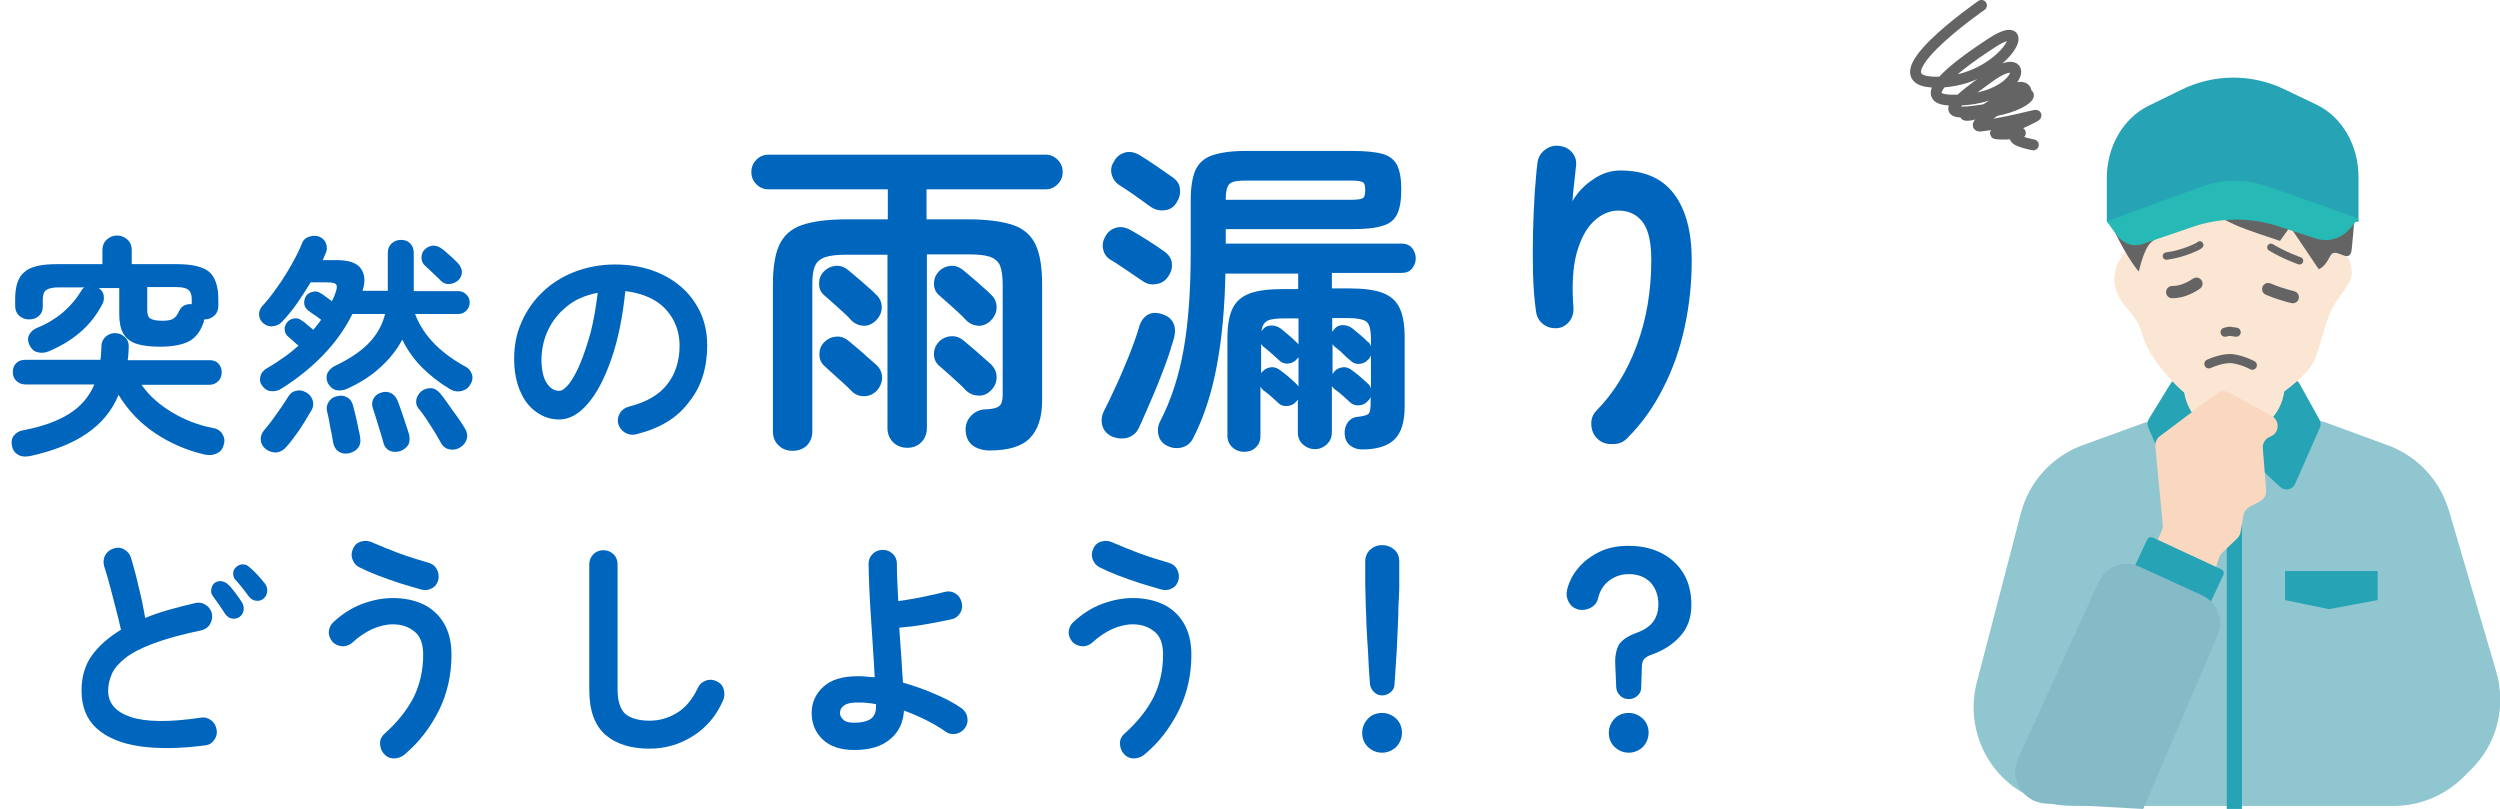 <?xml version="1.0" encoding="utf-8"?>
<!-- Generator: Adobe Illustrator 27.0.1, SVG Export Plug-In . SVG Version: 6.00 Build 0)  -->
<svg version="1.1" id="_レイヤー_2" xmlns="http://www.w3.org/2000/svg" xmlns:xlink="http://www.w3.org/1999/xlink" x="0px"
	 y="0px" viewBox="0 0 742 240.1" style="enable-background:new 0 0 742 240.1;" xml:space="preserve">
<style type="text/css">
	.st0{enable-background:new    ;}
	.st1{fill:#0066BD;}
	.st2{fill:#8FC6D0;}
	.st3{fill:#26A3B5;}
	.st4{fill:#FBE5D3;}
	.st5{fill:#656464;}
	.st6{fill:#26B9B5;}
	.st7{fill:none;stroke:#656464;stroke-width:2.2;stroke-linecap:round;stroke-linejoin:round;}
	.st8{fill:none;stroke:#656464;stroke-width:3.63;stroke-linecap:round;stroke-linejoin:round;}
	.st9{fill:none;stroke:#656464;stroke-width:2.7;stroke-linecap:round;stroke-linejoin:round;}
	.st10{fill:none;stroke:#656464;stroke-width:3.23;stroke-linecap:round;stroke-linejoin:round;}
	.st11{fill:#FAD8C0;}
	.st12{fill:#84BBC7;}
</style>
<g id="_レイヤー_1-2">
	<g>
		<g class="st0">
			<path class="st1" d="M9.2,135.3c-1.4,0.3-2.6,0.3-3.6-0.2c-1-0.5-1.7-1.3-2-2.5c-0.3-1.3-0.2-2.4,0.5-3.3
				c0.7-0.9,1.6-1.4,2.8-1.6c5.8-1.1,10.4-2.8,13.8-5c3.4-2.2,5.8-5,7.3-8.6H7.5c-1.1,0-2-0.4-2.7-1.1c-0.7-0.7-1-1.6-1-2.6
				s0.3-1.9,1-2.6c0.7-0.7,1.6-1,2.7-1h22.3c0.1-0.7,0.2-1.3,0.2-2c0-0.7,0.1-1.3,0.1-2c0-1.2,0.5-2.2,1.3-2.9
				c0.8-0.7,1.8-1.1,2.9-1c1.2,0,2.1,0.5,2.9,1.3c0.8,0.8,1.1,1.8,1,3.1c0,0.6-0.1,1.2-0.1,1.8c0,0.6-0.1,1.2-0.2,1.8h24.3
				c1.1,0,2,0.3,2.6,1c0.7,0.7,1,1.6,1,2.6s-0.3,1.9-1,2.6c-0.7,0.7-1.5,1.1-2.6,1.1H42c2.3,3.3,5.4,6,9.1,8.2
				c3.7,2.2,7.7,3.8,12,4.6c1.3,0.2,2.3,0.8,2.9,1.8s0.8,2,0.4,3.2c-0.3,1.3-1,2.1-2.1,2.6c-1.1,0.5-2.3,0.6-3.6,0.3
				c-5.2-1.2-10.1-3.3-14.6-6.3c-4.5-3-8.1-6.8-10.9-11.4c-2,4.8-5.2,8.6-9.5,11.5C21.5,131.6,15.9,133.8,9.2,135.3z M14.4,104.3
				c-1.2,0.5-2.3,0.5-3.4,0.2c-1.1-0.3-1.8-1.1-2.3-2.2c-0.5-1.1-0.5-2.1,0-3c0.5-0.9,1.3-1.6,2.3-2c2.8-1.1,5.3-2.6,7.6-4.5
				c2.3-2,4.1-4.1,5.6-6.6c0.2-0.4,0.5-0.7,0.9-0.9h-7.8c-1.7,0-2.9,0.3-3.6,0.8c-0.7,0.5-1,1.5-1,2.8v2c0,1.3-0.4,2.2-1.2,2.9
				c-0.8,0.7-1.7,1-2.9,1s-2.1-0.4-2.9-1.1c-0.8-0.7-1.2-1.7-1.2-2.9v-2c0-3.9,0.9-6.6,2.8-8.1c1.8-1.6,5-2.3,9.6-2.3h13.5v-4.1
				c0-1.3,0.4-2.4,1.3-3.2c0.9-0.8,1.9-1.2,3-1.2c1.2,0,2.2,0.4,3.1,1.2c0.9,0.8,1.3,1.8,1.3,3.2v4.1h13.4c4.6,0,7.8,0.8,9.6,2.3
				c1.8,1.6,2.7,4.3,2.7,8.1v2c0,1.2-0.4,2.2-1.2,2.9c-0.8,0.7-1.7,1.1-2.9,1.1h-0.1c0,0.2-0.1,0.4-0.1,0.6c0,0.2-0.1,0.4-0.2,0.6
				c-0.9,2.5-2.3,4.3-4.2,5.3c-1.9,1-4.8,1.6-8.6,1.6c-3,0-5.3-0.3-7.1-0.9c-1.7-0.6-3-1.6-3.8-3c-0.8-1.4-1.2-3.3-1.2-5.7v-7.8
				h-6.1c0.9,0.6,1.4,1.4,1.5,2.3c0.1,1,0,1.9-0.6,2.8C27,96.7,21.6,101.3,14.4,104.3z M48.3,95.2c1.4,0,2.5-0.2,3.1-0.6
				c0.7-0.4,1.3-1.2,1.8-2.4c0.4-0.7,0.9-1.3,1.6-1.6c0.7-0.3,1.4-0.4,2.1-0.3v-1.5c0-1.3-0.3-2.2-1-2.8c-0.7-0.5-1.8-0.8-3.6-0.8
				h-8.6v6.8c0,1.3,0.3,2.2,0.9,2.5C45.3,95,46.5,95.2,48.3,95.2z"/>
			<path class="st1" d="M133.4,115.4c-3-1.8-5.7-3.9-8.1-6.3c-2.4-2.4-4.4-5.2-5.9-8.3c-1.6,3-3.8,5.8-6.6,8.3
				c-2.7,2.5-5.9,4.5-9.6,6.2c-1.2,0.6-2.3,0.7-3.4,0.5c-1.1-0.3-1.9-1-2.5-2.1c-0.5-1.1-0.5-2.1-0.1-3c0.5-0.9,1.2-1.6,2.2-2.1
				c4-1.9,7.3-4,9.8-6.5c2.5-2.5,4.2-5.4,5.1-8.9h-9.7c-2.3,4.6-5.3,8.7-8.8,12.3c-3.6,3.7-7.6,6.9-12.2,9.8c-0.9,0.6-1.9,0.9-3,0.8
				c-1.1,0-2-0.6-2.7-1.5c-0.7-0.9-0.9-1.8-0.6-2.9c0.2-1,0.9-1.8,1.9-2.4c1.8-1,3.4-2.1,5-3.2c1.6-1.1,3-2.3,4.4-3.5
				c-0.6-0.5-1.2-1-1.7-1.5c-0.6-0.5-1-0.9-1.4-1.2c-0.6-0.5-0.9-1.1-1-2c-0.1-0.8,0.2-1.6,0.7-2.2c0.5-0.7,1.2-1,2.1-1.2
				c0.9-0.1,1.6,0.1,2.2,0.6c0.4,0.2,0.9,0.6,1.6,1.2c0.7,0.6,1.3,1.1,1.9,1.6c0.4-0.5,0.8-1,1.2-1.5c0.4-0.5,0.8-1,1.1-1.5
				c-0.7-0.5-1.3-1-2.1-1.5c-0.7-0.5-1.3-0.9-1.8-1.3c-0.6-0.5-1-1.1-1.1-1.9c-0.1-0.8,0.1-1.6,0.5-2.3c0.5-0.7,1.1-1.1,2-1.3
				c0.9-0.2,1.6-0.1,2.3,0.4c0.4,0.2,0.9,0.5,1.5,1c0.7,0.5,1.3,0.9,1.9,1.4c0.4-0.8,0.8-1.6,1-2.3c0.5-1.3,0.6-2.2,0.3-2.6
				c-0.3-0.5-1.2-0.7-2.8-0.7h-4.8c-1.3,2.1-2.6,4.2-4,6.2c-1.4,2-2.9,3.8-4.4,5.4c-0.7,0.8-1.6,1.3-2.7,1.4c-1,0.2-2-0.1-2.9-0.8
				c-0.7-0.6-1.2-1.4-1.3-2.4c-0.1-1,0.2-1.8,0.8-2.6c1.5-1.6,3.1-3.6,4.6-5.8c1.6-2.2,3-4.5,4.3-6.8c1.3-2.3,2.3-4.3,3-6.1
				c0.4-1.1,1.2-1.8,2.3-2.1c1.1-0.3,2.1-0.3,3,0.1c0.9,0.4,1.6,1.1,1.9,2.1c0.3,1,0.3,1.9-0.2,2.9l-0.8,1.9h4.1
				c3.6,0,6,0.8,7.2,2.5c1.2,1.7,1.4,3.8,0.5,6.6h7.5V75c0-1.2,0.4-2.1,1.2-2.8s1.7-1,2.7-1c1.1,0,2,0.3,2.7,1
				c0.7,0.7,1.1,1.6,1.1,2.8v11.4H136c0.9,0,1.7,0.3,2.4,1c0.7,0.7,1,1.4,1,2.4c0,0.9-0.3,1.7-1,2.4c-0.7,0.7-1.5,1-2.4,1h-12.8
				c1.3,3.4,3.3,6.4,5.9,9c2.6,2.6,5.7,4.8,9.2,6.7c0.9,0.5,1.5,1.3,1.8,2.3c0.3,1,0.1,2-0.5,2.9c-0.6,1.1-1.5,1.7-2.8,2
				C135.6,116.3,134.5,116.1,133.4,115.4z M78.9,133.3c-0.9-0.7-1.4-1.6-1.5-2.6c-0.1-1.1,0.2-2,0.9-2.9c0.7-0.8,1.5-1.8,2.4-3
				c0.9-1.2,1.8-2.5,2.7-3.8c0.9-1.3,1.6-2.4,2.1-3.2c0.6-1,1.3-1.6,2.4-1.8c1-0.3,2-0.1,3,0.5c0.9,0.5,1.6,1.3,1.9,2.3
				c0.3,1,0.2,2-0.3,2.9c-0.6,1-1.3,2.1-2.1,3.5c-0.8,1.3-1.7,2.7-2.7,4c-1,1.3-1.8,2.5-2.7,3.4c-0.7,0.9-1.7,1.5-2.9,1.7
				C81,134.3,80,134.1,78.9,133.3z M103.7,134.5c-1.2,0.3-2.2,0.1-3.1-0.4c-0.9-0.6-1.4-1.4-1.7-2.6c-0.1-0.7-0.3-1.7-0.5-2.9
				c-0.3-1.2-0.5-2.4-0.7-3.6c-0.2-1.2-0.4-2.1-0.6-2.8c-0.3-1.1-0.1-2.1,0.5-3c0.6-0.9,1.4-1.4,2.4-1.6c1.1-0.3,2.1-0.2,3,0.3
				c0.9,0.5,1.5,1.3,1.8,2.5c0.2,0.7,0.4,1.6,0.7,2.8c0.3,1.2,0.6,2.5,0.8,3.7c0.3,1.2,0.5,2.2,0.6,2.9c0.2,1.3,0,2.3-0.6,3.1
				C105.7,133.7,104.8,134.2,103.7,134.5z M118.8,133.9c-1.2,0.3-2.2,0.3-3.1-0.1c-0.9-0.4-1.6-1.2-1.9-2.4
				c-0.2-0.8-0.5-1.8-0.9-3.1c-0.4-1.3-0.8-2.6-1.2-3.9c-0.4-1.3-0.7-2.3-1-3.1c-0.4-1.1-0.3-2,0.1-2.9c0.5-0.9,1.2-1.5,2.1-1.8
				c1.1-0.4,2.1-0.4,3,0c0.9,0.4,1.6,1.2,2.1,2.3c0.3,0.7,0.6,1.7,1.1,3c0.4,1.3,0.9,2.6,1.3,3.9c0.4,1.3,0.8,2.3,1,3.1
				c0.3,1.2,0.2,2.3-0.2,3.1C120.6,132.9,119.8,133.5,118.8,133.9z M136.7,132.7c-1,0.7-2.1,0.9-3.2,0.7s-2-0.8-2.6-1.9
				c-0.5-0.9-1.1-2-1.9-3.3c-0.8-1.3-1.7-2.6-2.5-3.9c-0.9-1.3-1.6-2.3-2.3-3.1c-0.7-0.9-0.8-1.8-0.6-2.8c0.3-1,0.8-1.7,1.5-2.3
				c0.9-0.7,1.9-0.9,2.9-0.9c1,0.1,1.8,0.6,2.6,1.5c0.7,0.8,1.4,1.8,2.4,3.2c0.9,1.3,1.8,2.6,2.8,3.9c0.9,1.3,1.6,2.4,2.1,3.2
				c0.7,1.1,0.9,2.1,0.7,3.1C138.3,131.2,137.7,132.1,136.7,132.7z M130.8,83.3c-0.3-0.3-0.7-0.8-1.3-1.3c-0.6-0.6-1.2-1.1-1.8-1.7
				c-0.6-0.6-1.1-1-1.5-1.4c-0.7-0.6-1.1-1.4-1.1-2.4c0-1,0.3-1.8,0.9-2.4c0.7-0.7,1.5-1.1,2.5-1.2c1,0,1.8,0.3,2.6,0.9
				c0.4,0.3,1,0.7,1.6,1.3c0.7,0.6,1.3,1.2,1.9,1.7c0.6,0.6,1,1,1.3,1.3c0.7,0.7,1.1,1.6,1.2,2.5c0,1-0.3,1.8-1,2.5
				c-0.7,0.7-1.6,1.1-2.7,1.2C132.4,84.4,131.5,84,130.8,83.3z"/>
			<path class="st1" d="M188.8,128.9c-1.2,0.3-2.3,0.1-3.3-0.5c-1-0.6-1.7-1.5-2-2.6c-0.3-1.1-0.1-2.2,0.5-3.2
				c0.6-1,1.5-1.6,2.6-1.9c5.2-1.3,9-3.5,11.4-6.6c2.4-3,3.7-6.9,3.7-11.5c0-2.9-0.7-5.6-2-7.9c-1.3-2.3-3.1-4.2-5.5-5.6
				c-2.4-1.4-5.3-2.3-8.6-2.7c-0.8,7.8-2.2,14.6-4.2,20.3c-2,5.7-4.3,10.1-7,13.2c-2.7,3.1-5.5,4.6-8.4,4.6c-2.5,0-4.7-0.7-6.8-2.2
				c-2-1.4-3.7-3.5-4.8-6.2c-1.2-2.7-1.8-5.9-1.8-9.7c0-3.9,0.7-7.5,2.2-10.8c1.5-3.4,3.5-6.3,6.2-8.9c2.7-2.6,5.9-4.6,9.5-6
				c3.6-1.4,7.7-2.2,12-2.2c5.3,0,10,1,14.1,3c4.1,2,7.4,4.8,9.7,8.4c2.4,3.6,3.6,7.8,3.6,12.6c0,6.7-1.8,12.4-5.4,16.8
				C201,124.1,195.7,127.2,188.8,128.9z M166,116c0.8,0,1.8-0.7,2.9-2.1c1.1-1.4,2.2-3.4,3.3-6c1.1-2.6,2.1-5.7,3.1-9.2
				c0.9-3.6,1.6-7.5,2.1-11.8c-3.6,0.7-6.7,2-9.1,4c-2.5,2-4.3,4.3-5.6,7c-1.3,2.7-1.9,5.6-2,8.5c0,3.2,0.5,5.6,1.5,7.2
				C163.2,115.2,164.5,116,166,116z"/>
		</g>
		<g class="st0">
			<path class="st1" d="M235.2,133.8c-1.6,0-3-0.5-4.1-1.6c-1.2-1.1-1.7-2.5-1.7-4.3V84.5c0-5,0.6-9,1.9-11.8
				c1.3-2.8,3.5-4.8,6.7-5.9c3.2-1.1,7.6-1.7,13.4-1.7h12.1v-8.9h-35.3c-1.5,0-2.7-0.5-3.7-1.5s-1.5-2.2-1.5-3.6
				c0-1.5,0.5-2.7,1.5-3.7s2.2-1.5,3.7-1.5h82.1c1.4,0,2.6,0.5,3.6,1.5c1,1,1.5,2.2,1.5,3.7c0,1.4-0.5,2.6-1.5,3.6
				c-1,1-2.2,1.5-3.6,1.5h-35.3v8.9h12.2c5.8,0,10.2,0.6,13.5,1.7c3.2,1.1,5.4,3.1,6.7,5.9c1.3,2.8,1.9,6.7,1.9,11.8v34.3
				c0,5-1.2,8.7-3.6,11.2c-2.4,2.5-6.4,3.7-12,3.7c-1.9,0-3.6-0.5-4.9-1.4c-1.4-1-2.1-2.5-2.2-4.5c-0.1-1.7,0.5-3.2,1.6-4.4
				c1.2-1.2,2.6-1.9,4.4-1.9c2-0.1,3.3-0.4,4-1c0.7-0.6,1-1.7,1-3.4V84.5c0-2.5-0.3-4.4-0.8-5.7c-0.6-1.3-1.6-2.1-3-2.6
				c-1.5-0.5-3.6-0.7-6.5-0.7h-12.2V127c0,1.8-0.6,3.2-1.7,4.3c-1.1,1.1-2.5,1.6-4.1,1.6c-1.7,0-3-0.5-4.2-1.6
				c-1.1-1.1-1.7-2.5-1.7-4.3V75.6h-12.1c-2.7,0-4.8,0.2-6.3,0.7c-1.5,0.5-2.5,1.3-3.1,2.6c-0.6,1.3-0.8,3.1-0.8,5.7v43.4
				c0,1.8-0.6,3.2-1.7,4.3C238.3,133.3,236.9,133.8,235.2,133.8z M252.6,95c-0.5-0.6-1.3-1.4-2.3-2.3c-1-0.9-2.1-1.9-3.1-2.8
				c-1-0.9-1.9-1.7-2.5-2.2c-1.1-0.9-1.6-2.1-1.6-3.5c0-1.4,0.4-2.6,1.4-3.6c1.1-1.1,2.3-1.6,3.6-1.7c1.4-0.1,2.6,0.4,3.7,1.3
				c0.6,0.5,1.4,1.2,2.5,2.1c1.1,0.9,2.2,1.9,3.2,2.8c1.1,0.9,1.9,1.7,2.5,2.3c1.1,1,1.7,2.3,1.7,3.8c0,1.5-0.6,2.8-1.7,3.9
				c-1.1,1.1-2.3,1.6-3.7,1.6C254.9,96.6,253.7,96.1,252.6,95z M260.1,116.1c-1.1,1-2.3,1.5-3.7,1.5c-1.4,0-2.7-0.5-3.7-1.6
				c-0.5-0.5-1.3-1.3-2.3-2.2c-1-0.9-2.1-1.9-3.1-2.8c-1-0.9-1.9-1.7-2.5-2.3c-1.1-0.9-1.6-2.1-1.6-3.5c0-1.4,0.4-2.6,1.4-3.6
				c1.1-1.1,2.3-1.6,3.6-1.7c1.4-0.1,2.6,0.4,3.7,1.3c0.6,0.5,1.4,1.2,2.5,2.1c1.1,0.9,2.2,1.9,3.2,2.8c1.1,1,1.9,1.7,2.5,2.2
				c1.1,1,1.7,2.3,1.7,3.8C261.8,113.6,261.2,114.9,260.1,116.1z M286.7,95c-0.5-0.6-1.3-1.4-2.3-2.3c-1-0.9-2.1-1.9-3.1-2.8
				c-1-0.9-1.9-1.7-2.5-2.2c-1.1-0.9-1.6-2.1-1.6-3.5c0-1.4,0.5-2.6,1.4-3.6c1.1-1.1,2.3-1.6,3.6-1.7c1.4-0.1,2.6,0.4,3.7,1.3
				c0.6,0.5,1.4,1.2,2.5,2.1c1.1,0.9,2.2,1.9,3.2,2.8c1.1,0.9,1.9,1.7,2.5,2.3c1.1,1,1.7,2.3,1.7,3.8c0,1.5-0.6,2.8-1.7,3.9
				c-1.1,1.1-2.3,1.6-3.7,1.6C289.1,96.6,287.8,96.1,286.7,95z M286.7,115.9c-0.5-0.6-1.3-1.4-2.3-2.3c-1-0.9-2.1-1.9-3.1-2.8
				c-1-0.9-1.9-1.7-2.5-2.2c-1.1-0.9-1.6-2.1-1.6-3.5c0-1.4,0.5-2.6,1.4-3.6c1.1-1.1,2.3-1.6,3.6-1.7c1.4-0.1,2.6,0.3,3.7,1.2
				c0.6,0.5,1.4,1.2,2.5,2.1c1.1,0.9,2.2,1.9,3.2,2.8c1.1,1,1.9,1.7,2.5,2.2c1.1,1.1,1.7,2.4,1.7,3.9c0,1.5-0.6,2.8-1.7,3.9
				c-1.1,1.1-2.3,1.6-3.7,1.5C289.1,117.4,287.8,116.9,286.7,115.9z"/>
			<path class="st1" d="M330.1,129.6c-1.5-0.7-2.5-1.8-2.9-3.2c-0.4-1.4-0.3-2.8,0.4-4.3c1.1-2.2,2.4-4.8,3.7-7.7
				c1.4-3,2.6-6,3.9-9.1c1.2-3.1,2.2-5.8,2.9-8.3c0.5-1.7,1.4-2.9,2.6-3.6c1.2-0.7,2.7-0.7,4.4-0.1c1.5,0.5,2.5,1.3,3.1,2.5
				c0.6,1.2,0.7,2.6,0.3,4.3c-0.7,2.5-1.6,5.4-2.8,8.6c-1.2,3.2-2.5,6.5-3.9,9.7c-1.4,3.2-2.6,6.1-3.8,8.6c-0.7,1.5-1.8,2.4-3.3,2.9
				C333.2,130.3,331.7,130.2,330.1,129.6z M339.1,83.4c-1.3-0.9-2.9-2-4.7-3.2c-1.8-1.2-3.4-2.3-4.8-3.1c-1.2-0.7-1.9-1.8-2.2-3.1
				c-0.3-1.4,0-2.7,0.7-3.9c0.7-1.3,1.8-2.1,3.1-2.5c1.3-0.4,2.7-0.2,4.2,0.6c1.6,0.9,3.3,1.9,5.2,3.1c1.9,1.2,3.5,2.3,4.9,3.3
				c1.3,0.9,2.1,2,2.3,3.4c0.2,1.4-0.2,2.8-1.1,4.1c-0.9,1.3-2,2-3.5,2.2C341.7,84.6,340.4,84.3,339.1,83.4z M341.4,61.3
				c-1.3-0.9-2.8-2-4.6-3.3c-1.8-1.3-3.4-2.3-4.8-3.2c-1.1-0.8-1.8-1.9-2.1-3.2c-0.3-1.4,0-2.6,0.8-3.8c0.7-1.3,1.8-2.1,3.1-2.5
				c1.3-0.4,2.7-0.2,4.2,0.6c1.5,0.9,3.2,2,5.1,3.3c1.9,1.3,3.5,2.4,4.9,3.4c1.3,0.9,2.1,2,2.2,3.5c0.2,1.5-0.2,2.8-1.1,4.2
				c-0.9,1.3-2,2-3.5,2.1C344,62.6,342.7,62.2,341.4,61.3z M369.3,134.1c-1.3,0-2.5-0.4-3.5-1.3s-1.5-2.1-1.5-3.5v-29
				c0-3.7,0.5-6.6,1.5-8.7c1-2.1,2.7-3.6,5.1-4.5c2.4-0.9,5.7-1.3,9.8-1.3h4.6v-4.6h-21.6c-0.2,10-1,19-2.5,27.1
				c-1.5,8.1-3.8,15.4-7.1,21.8c-0.7,1.4-1.8,2.3-3.3,2.7c-1.6,0.4-3.1,0.2-4.6-0.6c-1.3-0.7-2.1-1.8-2.4-3.2
				c-0.3-1.4-0.1-2.8,0.6-4.1c3.2-6.2,5.5-13.3,6.9-21.2c1.4-7.9,2.1-17.5,2.1-28.7V59.4c0-3.8,0.5-6.8,1.4-8.9c1-2.1,2.6-3.6,5-4.4
				s5.6-1.3,9.7-1.3h32c3.8,0,6.8,0.3,8.9,0.9c2.1,0.6,3.5,1.8,4.3,3.4c0.8,1.7,1.2,4,1.2,7.2c0,3.1-0.4,5.5-1.2,7.2
				c-0.8,1.7-2.2,2.9-4.3,3.5c-2.1,0.7-5,1-8.9,1h-37.7v4.3h52.2c1.3,0,2.3,0.4,3.1,1.3c0.7,0.9,1.1,1.9,1.1,3.1
				c0,1.1-0.4,2.1-1.1,3c-0.7,0.9-1.8,1.3-3.1,1.3h-20.7v4.6h5.1c4.2,0,7.5,0.4,9.9,1.3c2.4,0.9,4.1,2.4,5.1,4.5
				c1,2.1,1.5,5,1.5,8.7v20.7c0,4.6-1.1,7.9-3.2,9.8s-5.3,2.8-9.4,2.8c-1.4,0-2.6-0.4-3.6-1.2c-1-0.8-1.5-1.9-1.6-3.3
				c-0.1-1.3,0.2-2.5,0.9-3.5c0.7-1,1.7-1.6,3.1-1.7c1.7-0.2,2.7-0.5,3.1-0.9c0.4-0.4,0.6-1.4,0.6-3v-2c-0.1,0.2-0.2,0.4-0.3,0.6
				c-0.1,0.2-0.3,0.4-0.5,0.6c-0.7,0.8-1.5,1.2-2.6,1.3c-1.1,0.1-2-0.2-2.7-0.9c-0.8-0.7-1.5-1.4-2.2-2c-0.7-0.6-1.5-1.3-2.4-1.9
				c-0.1-0.1-0.3-0.3-0.4-0.4c-0.1-0.2-0.3-0.3-0.4-0.5v13.7c0,1.5-0.5,2.6-1.5,3.6c-1,0.9-2.2,1.4-3.5,1.4c-1.4,0-2.6-0.5-3.6-1.4
				c-1-0.9-1.5-2.1-1.5-3.6v-9.7c-0.1,0.1-0.2,0.3-0.5,0.6c-0.7,0.8-1.5,1.2-2.6,1.3c-1.1,0.1-2-0.2-2.7-0.9c-0.8-0.7-1.5-1.4-2.2-2
				c-0.7-0.6-1.5-1.3-2.4-1.9c-0.2-0.2-0.4-0.5-0.7-0.9v14.6c0,1.5-0.5,2.6-1.5,3.5C371.8,133.7,370.6,134.1,369.3,134.1z
				 M363.8,59.3h37.4c1.7,0,2.8-0.2,3.3-0.5c0.5-0.3,0.7-1.1,0.7-2.4c0-1.2-0.2-2-0.7-2.3c-0.5-0.3-1.6-0.5-3.3-0.5h-31.8
				c-2.3,0-3.8,0.3-4.5,1C364.2,55.3,363.8,56.8,363.8,59.3L363.8,59.3z M385.4,114.8V106c-0.1,0.1-0.2,0.3-0.5,0.6
				c-0.7,0.8-1.5,1.2-2.6,1.3c-1.1,0.1-2-0.3-2.7-1c-0.8-0.7-1.5-1.4-2.2-2c-0.7-0.6-1.5-1.3-2.4-2c-0.2-0.1-0.4-0.4-0.7-0.8v8.7
				c0.1-0.1,0.1-0.2,0.2-0.3c0.1-0.1,0.1-0.2,0.2-0.2c0.7-0.8,1.6-1.2,2.6-1.3c1-0.1,2,0.3,2.8,1c0.7,0.5,1.5,1.1,2.3,1.8
				c0.8,0.7,1.5,1.3,2.2,2c0.1,0.1,0.3,0.3,0.4,0.4C385.2,114.4,385.3,114.6,385.4,114.8z M385.4,102.3v-7.8h-4.2
				c-2.4,0-4.1,0.2-5,0.7c-1,0.5-1.6,1.5-1.8,3.1c0.1-0.1,0.2-0.3,0.3-0.4c0.7-0.9,1.6-1.3,2.6-1.3c1,0,2,0.3,2.8,0.9
				c0.7,0.6,1.5,1.2,2.3,1.9c0.8,0.7,1.5,1.3,2.2,2c0.1,0.1,0.3,0.3,0.4,0.4C385.2,101.9,385.3,102.1,385.4,102.3z M406.9,102.9
				v-2.3c0-2.6-0.4-4.3-1.3-5.1c-0.9-0.7-2.8-1.1-5.7-1.1h-4.5v4.1c0.1-0.1,0.2-0.3,0.3-0.4c0.1-0.1,0.1-0.2,0.2-0.3
				c0.7-0.9,1.6-1.3,2.6-1.3c1,0,2,0.3,2.8,0.9c0.7,0.6,1.5,1.2,2.3,1.9c0.8,0.7,1.5,1.3,2.2,2C406.4,101.7,406.8,102.2,406.9,102.9
				z M406.9,115.4v-9.9c-0.1,0.2-0.2,0.4-0.3,0.6c-0.1,0.2-0.3,0.4-0.5,0.6c-0.7,0.8-1.5,1.2-2.6,1.3c-1.1,0.1-2-0.3-2.7-1
				c-0.9-0.7-1.6-1.4-2.2-2c-0.6-0.6-1.4-1.3-2.3-2c-0.3-0.1-0.5-0.4-0.8-0.9v8.9c0.1-0.1,0.2-0.3,0.3-0.4c0.1-0.1,0.1-0.2,0.2-0.3
				c0.7-0.8,1.6-1.2,2.6-1.3c1-0.1,2,0.3,2.8,1c0.7,0.5,1.5,1.1,2.3,1.8c0.8,0.7,1.5,1.3,2.2,2C406.5,114.3,406.8,114.8,406.9,115.4
				z"/>
			<path class="st1" d="M474.2,130.3c-1.2-1.1-1.8-2.5-1.9-4.2c-0.1-1.7,0.4-3.1,1.6-4.3c5-5.1,9-11.5,11.9-19.3s4.3-16.2,4.3-25.3
				c0-5.2-0.8-8.9-2.5-11.2c-1.7-2.3-4.1-3.5-7.3-3.5c-2.6,0-5.1,1.1-7.3,3.2c-2.3,2.2-3.9,5.3-5.1,9.6c-1.1,4.2-1.4,9.6-0.9,16
				c0.1,1.5-0.3,2.9-1.2,4.1c-1,1.2-2.2,1.9-3.7,2c-1.6,0.1-3-0.3-4.1-1.2c-1.2-0.9-1.9-2.2-2.1-3.7c-0.5-3.4-0.8-7.2-0.9-11.4
				c-0.1-4.1-0.1-8.3,0-12.4c0.1-4.1,0.3-8,0.5-11.5c0.3-3.5,0.5-6.5,0.8-8.8c0.2-1.6,0.9-2.9,2.2-3.9c1.3-1,2.7-1.4,4.3-1.2
				c1.7,0.2,3,0.9,3.9,2.1c1,1.2,1.3,2.6,1,4.4c-0.1,1.2-0.3,2.7-0.5,4.6c-0.2,1.9-0.4,3.6-0.5,5.3c1.5-2.6,3.6-4.8,6.2-6.5
				c2.6-1.8,5.3-2.6,8-2.6c7.1,0,12.4,2.3,15.9,6.9c3.5,4.6,5.3,11.2,5.3,19.7c0,6.8-0.7,13.5-2.1,19.9c-1.4,6.5-3.5,12.5-6.4,18.1
				c-2.8,5.6-6.3,10.5-10.6,14.8c-1.1,1.2-2.5,1.8-4.2,1.8C476.8,131.9,475.4,131.4,474.2,130.3z"/>
		</g>
		<g class="st0">
			<path class="st1" d="M61.1,221.2c-7.5,1-14.1,1.1-19.6,0.3c-5.5-0.8-9.8-2.6-12.8-5.3c-3-2.7-4.5-6.5-4.5-11.2
				c0-4.1,1-7.6,3.1-10.5s5-5.4,8.6-7.6c-0.4-1.8-0.9-3.9-1.5-6.2c-0.6-2.3-1.2-4.6-1.8-6.9c-0.6-2.3-1.2-4.2-1.7-5.8
				c-0.3-1.1-0.2-2.2,0.3-3.2c0.6-1,1.4-1.7,2.5-2c1.1-0.4,2.2-0.3,3.2,0.3c1,0.6,1.7,1.4,2,2.5c0.8,2.7,1.6,5.6,2.3,8.8
				c0.8,3.1,1.4,6.1,1.9,9c2.2-0.9,4.5-1.7,7-2.4c2.5-0.7,5.1-1.4,7.8-2c1.1-0.3,2.2-0.1,3.1,0.5c1,0.6,1.6,1.5,1.9,2.6
				c0.2,1.2,0,2.2-0.6,3.2c-0.6,1-1.5,1.5-2.6,1.8c-5.8,1.2-10.5,2.5-14.2,3.9s-6.4,2.8-8.3,4.3c-1.9,1.5-3.3,3.1-4,4.7
				c-0.7,1.6-1.1,3.3-1.1,5c0,3.7,2.2,6.3,6.7,7.8c4.5,1.5,11.4,1.6,20.8,0.2c1.2-0.2,2.2,0.1,3.1,0.8c0.9,0.7,1.4,1.6,1.6,2.8
				c0.2,1.2-0.1,2.2-0.8,3.1S62.3,221,61.1,221.2z M71.1,183.1c-0.7,0.5-1.4,0.6-2.2,0.5s-1.5-0.6-2-1.3c-0.5-0.7-1.1-1.6-1.8-2.7
				c-0.7-1-1.4-2-2-2.8c-0.4-0.5-0.5-1.1-0.4-1.9c0.1-0.7,0.4-1.4,1-1.9c0.6-0.4,1.3-0.6,2-0.5c0.7,0.1,1.4,0.4,1.9,0.9
				c0.7,0.6,1.4,1.4,2.2,2.5c0.8,1.1,1.5,2,2,2.9c0.5,0.7,0.6,1.5,0.5,2.3C72.2,181.9,71.8,182.6,71.1,183.1z M78.2,177.7
				c-0.6,0.5-1.3,0.7-2.2,0.6c-0.9-0.1-1.5-0.5-2.1-1.2c-0.5-0.7-1.1-1.5-1.9-2.5c-0.8-1-1.5-1.9-2.2-2.6c-0.4-0.5-0.6-1.1-0.6-1.9
				c0-0.7,0.4-1.4,1-1.9c0.6-0.5,1.2-0.7,1.9-0.7c0.7,0,1.4,0.3,1.9,0.8c0.7,0.6,1.5,1.3,2.4,2.3c0.9,1,1.7,1.9,2.3,2.7
				c0.5,0.7,0.7,1.5,0.6,2.3C79.2,176.4,78.9,177.1,78.2,177.7z"/>
			<path class="st1" d="M120,224c-0.9,0.7-1.9,1.1-3.1,1.1c-1.2,0-2.2-0.5-3-1.4c-0.7-0.9-1.1-1.9-1.1-3.1c0-1.2,0.5-2.1,1.4-2.9
				c3.7-3.3,6.5-6.8,8.5-10.6c1.9-3.8,2.9-8.1,2.9-12.8c0-3.1-0.8-5.4-2.5-6.8c-1.7-1.4-3.8-2.2-6.5-2.2c-2,0-4,0.5-6.1,1.4
				c-2.1,1-4.1,2.3-6,4.1c-0.9,0.7-1.9,1.1-3,1c-1.1-0.1-2.1-0.5-2.9-1.4c-0.7-0.9-1.1-1.9-1-3c0.1-1.1,0.6-2.1,1.4-2.8
				c2.7-2.5,5.6-4.3,8.6-5.4c3-1.1,6-1.7,9-1.7c3.3,0,6.3,0.6,8.9,1.8c2.6,1.2,4.7,3.1,6.2,5.6c1.5,2.5,2.3,5.6,2.3,9.4
				c0,5.9-1.2,11.4-3.7,16.5C127.7,216,124.3,220.4,120,224z M125.1,175c-2-0.6-4.2-1.2-6.4-1.9c-2.2-0.7-4.4-1.5-6.5-2.3
				c-2.1-0.8-3.9-1.6-5.5-2.4c-1-0.5-1.7-1.3-2.1-2.4c-0.4-1.1-0.3-2.1,0.2-3.2c0.5-1.1,1.3-1.8,2.5-2.1c1.1-0.3,2.2-0.2,3.2,0.3
				c2.3,1,5,2.1,7.9,3.2c3,1.1,5.9,2,8.7,2.8c1.1,0.3,2,0.9,2.5,1.9c0.6,1,0.7,2.1,0.5,3.2c-0.3,1.1-0.9,2-1.9,2.5
				C127.3,175.1,126.3,175.3,125.1,175z"/>
			<path class="st1" d="M192.8,222.2c-5.6,0-10-1.4-13.1-4.1c-3.2-2.8-4.8-7.2-4.8-13.4v-37.2c0-1.2,0.4-2.1,1.2-3
				c0.8-0.8,1.8-1.2,3-1.2c1.2,0,2.1,0.4,3,1.2c0.8,0.8,1.2,1.8,1.2,3v37.2c0,3.4,0.8,5.8,2.3,7.2c1.6,1.3,4,2,7.2,2
				c2.9,0,5.6-0.8,8.1-2.3c2.5-1.5,4.6-4,6.2-7.4c0.5-1.1,1.3-1.8,2.4-2.2s2.2-0.3,3.2,0.2c1.1,0.5,1.8,1.3,2.1,2.4
				c0.3,1.1,0.3,2.2-0.2,3.3c-2,4.6-5,8.1-9,10.6C201.8,220.9,197.5,222.2,192.8,222.2z"/>
			<path class="st1" d="M253.6,222.6c-4,0-7.2-1-9.4-3.1c-2.2-2.1-3.3-4.7-3.3-7.9c0-3.1,1.2-5.7,3.5-7.8c2.3-2.1,5.7-3.1,10.2-3.1
				c0.8,0,1.6,0,2.4,0.1c0.8,0.1,1.7,0.2,2.6,0.2c-0.1-2.6-0.3-5.4-0.5-8.5s-0.4-6.1-0.6-9.2c-0.2-3.1-0.4-6-0.5-8.8
				c-0.1-2.8-0.2-5.2-0.2-7.2c0-1.2,0.4-2.1,1.2-2.9c0.8-0.8,1.8-1.2,3-1.2c1.2,0,2.1,0.4,3,1.2c0.8,0.8,1.2,1.8,1.2,2.9
				c0,1.3,0,3,0.1,4.9c0.1,1.9,0.2,4,0.3,6.2c1.3-0.2,2.8-0.4,4.5-0.7c1.6-0.3,3.3-0.6,4.9-1c1.6-0.3,3.1-0.7,4.3-1
				c1.2-0.3,2.2-0.2,3.2,0.4c1,0.6,1.6,1.5,1.9,2.6c0.3,1.1,0.2,2.2-0.4,3.2c-0.6,1-1.5,1.7-2.6,1.9c-2.3,0.5-4.8,1-7.7,1.5
				c-2.8,0.5-5.4,0.8-7.8,1c0.2,2.9,0.4,5.7,0.6,8.6c0.2,2.8,0.3,5.4,0.5,7.7c3.2,0.9,6.3,2,9.3,3.3c3.1,1.3,5.8,2.7,8.1,4.3
				c0.9,0.7,1.5,1.6,1.7,2.7c0.2,1.2,0,2.2-0.7,3.2c-0.7,0.9-1.6,1.5-2.7,1.7c-1.2,0.2-2.2,0-3.1-0.7c-3.6-2.5-7.7-4.5-12.3-6.2
				c-0.2,3.5-1.5,6.3-4,8.4C261.8,221.5,258.2,222.6,253.6,222.6z M253.6,214.5c2.1,0,3.7-0.4,4.8-1.1c1-0.7,1.6-1.9,1.6-3.6V209
				c-0.9-0.2-1.9-0.3-2.8-0.4c-0.9-0.1-1.9-0.1-2.8-0.1c-1.8,0-3.1,0.3-3.9,0.9c-0.8,0.6-1.2,1.3-1.2,2.2c0,0.8,0.4,1.5,1.1,2.1
				C251.1,214.3,252.1,214.5,253.6,214.5z"/>
			<path class="st1" d="M339.6,224c-0.9,0.7-1.9,1.1-3.1,1.1c-1.2,0-2.2-0.5-3-1.4c-0.7-0.9-1.1-1.9-1.1-3.1c0-1.2,0.5-2.1,1.4-2.9
				c3.7-3.3,6.5-6.8,8.5-10.6c1.9-3.8,2.9-8.1,2.9-12.8c0-3.1-0.8-5.4-2.5-6.8c-1.7-1.4-3.8-2.2-6.5-2.2c-2,0-4,0.5-6.1,1.4
				c-2.1,1-4.1,2.3-6,4.1c-0.9,0.7-1.9,1.1-3,1c-1.1-0.1-2.1-0.5-2.9-1.4c-0.7-0.9-1.1-1.9-1-3c0.1-1.1,0.6-2.1,1.4-2.8
				c2.7-2.5,5.6-4.3,8.6-5.4c3-1.1,6-1.7,9-1.7c3.3,0,6.3,0.6,8.9,1.8c2.6,1.2,4.7,3.1,6.2,5.6c1.5,2.5,2.3,5.6,2.3,9.4
				c0,5.9-1.2,11.4-3.7,16.5C347.3,216,344,220.4,339.6,224z M344.8,175c-2-0.6-4.2-1.2-6.4-1.9c-2.2-0.7-4.4-1.5-6.5-2.3
				c-2.1-0.8-3.9-1.6-5.5-2.4c-1-0.5-1.7-1.3-2.1-2.4c-0.4-1.1-0.3-2.1,0.2-3.2c0.5-1.1,1.3-1.8,2.5-2.1c1.1-0.3,2.2-0.2,3.2,0.3
				c2.3,1,5,2.1,7.9,3.2c3,1.1,5.9,2,8.7,2.8c1.1,0.3,2,0.9,2.5,1.9c0.6,1,0.7,2.1,0.5,3.2c-0.3,1.1-0.9,2-1.9,2.5
				C347,175.1,345.9,175.3,344.8,175z"/>
			<path class="st1" d="M410.2,223.4c-1.6,0-3-0.6-4.2-1.7c-1.2-1.2-1.7-2.6-1.7-4.2c0-1.6,0.6-3,1.7-4.2c1.2-1.2,2.6-1.7,4.2-1.7
				s3,0.6,4.2,1.7c1.2,1.2,1.7,2.6,1.7,4.2c0,1.6-0.6,3-1.7,4.2C413.2,222.8,411.8,223.4,410.2,223.4z M410.2,206.4
				c-0.9,0-1.7-0.3-2.4-1s-1.1-1.5-1.2-2.4c-0.1-1.8-0.3-3.8-0.4-6.1c-0.1-2.3-0.2-4.6-0.4-7c-0.1-2.4-0.3-4.7-0.3-6.9
				c-0.1-2.2-0.2-4.1-0.2-5.8c0-1.7-0.1-2.9-0.1-3.7v-6.9c0-1.3,0.5-2.5,1.4-3.4c1-0.9,2.1-1.4,3.6-1.4c1.5,0,2.7,0.5,3.7,1.4
				c1,0.9,1.4,2.1,1.4,3.4v6.9c0,0.8,0,2-0.1,3.7c-0.1,1.7-0.2,3.6-0.2,5.8c-0.1,2.2-0.2,4.5-0.3,6.9c-0.1,2.4-0.2,4.7-0.4,7
				c-0.1,2.3-0.3,4.3-0.4,6.1c0,1-0.4,1.8-1.1,2.4S411.2,206.4,410.2,206.4z"/>
			<path class="st1" d="M483.4,207.5c-0.9,0-1.8-0.3-2.5-1c-0.7-0.7-1.1-1.4-1.2-2.4l-0.3-7c-0.1-2.3,0.3-4.2,1-5.6
				c0.8-1.4,2.6-2.7,5.4-3.7c2.2-0.8,3.8-1.9,4.8-3.2c1-1.3,1.6-3.1,1.6-5.2c0-2.7-0.8-4.9-2.4-6.6c-1.6-1.6-3.7-2.4-6.4-2.4
				c-2.3,0-4.2,0.7-5.9,2s-2.7,3.1-3.2,5.2c-0.3,1.3-1.1,2.2-2.2,2.8c-1.2,0.6-2.4,0.8-3.7,0.5c-1.3-0.4-2.2-1.1-2.8-2.2
				c-0.6-1.1-0.8-2.3-0.5-3.6c0.6-2.5,1.8-4.8,3.5-6.7c1.7-2,3.8-3.5,6.3-4.7c2.5-1.2,5.4-1.7,8.5-1.7c3.6,0,6.8,0.7,9.6,2.1
				s5,3.4,6.6,6c1.6,2.6,2.4,5.8,2.4,9.4c0,3.8-1.1,6.9-3.3,9.3c-2.2,2.5-5.1,4.3-8.5,5.5c-1.2,0.4-1.9,0.9-2.3,1.4
				c-0.4,0.5-0.6,1.3-0.6,2.5l-0.2,6c0,0.9-0.4,1.7-1.2,2.4C485.2,207.2,484.3,207.5,483.4,207.5z M483.4,223.4
				c-1.6,0-3-0.6-4.2-1.7c-1.2-1.2-1.7-2.6-1.7-4.2c0-1.6,0.6-3,1.7-4.2c1.2-1.2,2.6-1.7,4.2-1.7c1.6,0,3,0.6,4.2,1.7
				c1.2,1.2,1.7,2.6,1.7,4.2c0,1.6-0.6,3-1.7,4.2C486.4,222.8,485,223.4,483.4,223.4z"/>
		</g>
		<g>
			<path class="st2" d="M710.5,239.2h-95.5c-7.3,0-14.3-2.7-19.7-7.6l0,0c-8-7.3-11.3-18.5-8.6-29l13.1-50.3
				c2.4-9.3,9.3-16.9,18.4-20.2l17.9-6.5c3.2-1.2,6.5-1.7,9.9-1.7h35c3.5,0,6.9,0.6,10.1,1.8l17.7,6.5c8.7,3.2,15.3,10.3,18,19.2
				l14.1,48c3,10.3,0.2,21.4-7.4,28.9l-2.2,2.2C725.7,236.1,718.2,239.2,710.5,239.2L710.5,239.2z"/>
			<path class="st3" d="M644.2,113.9l-6.4,10.4c-0.5,0.8-0.5,1.8-0.2,2.6l7.6,17.2c0.8,1.8,3.1,2.2,4.5,0.9l12-11c1.1-1,2.8-1,3.8,0
				l11.2,10.5c1.4,1.3,3.7,0.9,4.5-0.9l7.3-16.6c0.4-0.8,0.3-1.7-0.1-2.5l-5.9-10.6c-0.5-0.9-1.4-1.4-2.5-1.4h-33.5
				C645.6,112.5,644.7,113.1,644.2,113.9L644.2,113.9z"/>
			<path class="st4" d="M663.1,92.3L663.1,92.3c8.3,0,15,6.7,15,15v6.9c0,8.3-6.7,15-15,15h0c-8.3,0-15-6.7-15-15v-6.9
				C648.1,99,654.8,92.3,663.1,92.3z"/>
			<rect x="660.9" y="132.4" class="st3" width="4.5" height="107.7"/>
			<polygon class="st3" points="678.2,169.5 705.7,169.5 705.7,178.1 691.2,180.8 678.2,178.1 			"/>
			<path class="st4" d="M633.3,72.3c0,0-11.5,8.5-2,19.2c6.2,7,2.9,7.7,8.5,15.6c5.6,7.9,14,15.7,22.5,15.7s20.7-9.5,24-14.7
				c1.5-2.3,3.2-9.9,5-14.6c2.3-5.8,6.7-8.7,6.7-12.4c0-6.8-6.1-8.6-6.1-8.6s4.5-27.8-28-29.4C631.3,41.6,633.3,72.3,633.3,72.3
				L633.3,72.3z"/>
			<path class="st5" d="M651.6,58.9c0,0-8.5,9.3-13.1,13c-2.2,1.7-3.7,8.7-3.7,8.7s-3-3.2-7.3-12.1c-7.1-14.4,9-50.2,54.6-35.6
				c19.9,6.4,17.2,27.2,15.9,41c-0.5,5.1-4.9-1.1-6.4,2.1c-1,2-2.1,3.4-3.4,3.9l-8.5-12.6l-3,4.2C666.9,68.1,659.4,66.4,651.6,58.9
				L651.6,58.9z"/>
			<g>
				<path class="st3" d="M625.3,65.9V52.8c0-9.2,4.8-17.6,12.2-21.3l9.8-4.8c9.7-4.8,20.9-4.9,30.7-0.2l9.6,4.6
					c7.5,3.6,12.4,12,12.4,21.4v13.4l-37-6.1L625.3,65.9L625.3,65.9z"/>
				<path class="st6" d="M625.3,65.7l2.8,3.9c1.9,2.7,5,3.8,7.9,2.8l14.9-5.1c8.2-2.8,16.9-2.8,25.1-0.2l11.4,3.7
					c3.7,1.2,7.7,0,10.3-3.2l2.3-2.8l-27.1-9.5c-6.3-2.2-13-2.2-19.3,0L625.3,65.7L625.3,65.7z"/>
			</g>
			<g>
				<path class="st7" d="M652.9,72.7c0.1,0.2-4.9,2.7-9.9,3.3"/>
				<path class="st7" d="M682.5,77.4c0,0-4.4-1.5-8.5-4"/>
				<path class="st8" d="M651.9,84.2c-2.7,1.8-5,2.5-7.2,2.5"/>
				<path class="st8" d="M673.2,85.8c2.1,0.9,4.5,1.7,7.3,2.4"/>
				<path class="st9" d="M655.6,108c0,0,4.2-2,7.3-1.5s5.6,1.9,5.6,1.9"/>
				<polyline class="st9" points="660.4,98.6 661.7,98.3 663.7,98.6 				"/>
			</g>
			<path class="st10" d="M588.1,1.6c0,0-33.1,22.9-13.2,22.8c19.9-0.1,30-20.6,16.3-11.7c-13.7,8.9-22,16.7-12.4,17
				c21.6,0.8,24.7-16.1,12-7.1c-12.7,9.1-15.3,12-2.8,10.1c20.2-3.1,13.2-11.1,5.9-3.8s-14.2,5.1-8.5,4.8c17.8-1,20.5-9.2,12-4.1
				s-12,8.1-9.5,7.8c12.3-1.5,21.2-5.3,13.6-1.6c-7.6,3.7-11.8,3.8-7.6,4s7.5-1.2,4.8,0.3c-2.8,1.5,4.8,2.9,4.8,2.9"/>
			<g>
				<path class="st11" d="M632.2,179.8l9.5-22.6c0.2-0.5,0.3-1.1,0.2-1.6l-2.2-23.1c-0.1-1.2,0.4-2.3,1.3-3l16.9-12.7
					c1-0.8,2.5-0.9,3.6-0.3l12.8,7c2.5,1.4,2.2,5.1-0.5,6.1l0,0c-1.4,0.5-2.3,1.9-2.2,3.4l1,12.5c0.1,1.4-0.6,2.6-1.8,3.3l-3.1,1.6
					c-0.9,0.5-1.6,1.4-1.8,2.4l-0.9,5.1c-0.1,0.7-0.5,1.4-1,1.9l-4.5,4.3c-0.4,0.4-0.7,0.9-0.9,1.4l-6.9,22"/>
				<path class="st3" d="M638.9,159.5l20.4,9.5c0.6,0.3,0.9,1,0.6,1.6l-7.4,15.9c-0.3,0.6-1,0.9-1.6,0.6l-20.4-9.5
					c-0.6-0.3-0.9-1-0.6-1.6l7.4-15.9C637.6,159.5,638.3,159.3,638.9,159.5z"/>
				<path class="st12" d="M636.1,240.1l-29-1.6c-6.7-0.4-10.9-7.3-8.1-13.4l23.9-52.4c2.1-4.6,7.5-6.6,12.1-4.5l18.6,8.5
					c4.6,2.1,6.6,7.5,4.5,12.1L636.1,240.1L636.1,240.1z"/>
			</g>
		</g>
	</g>
</g>
</svg>
